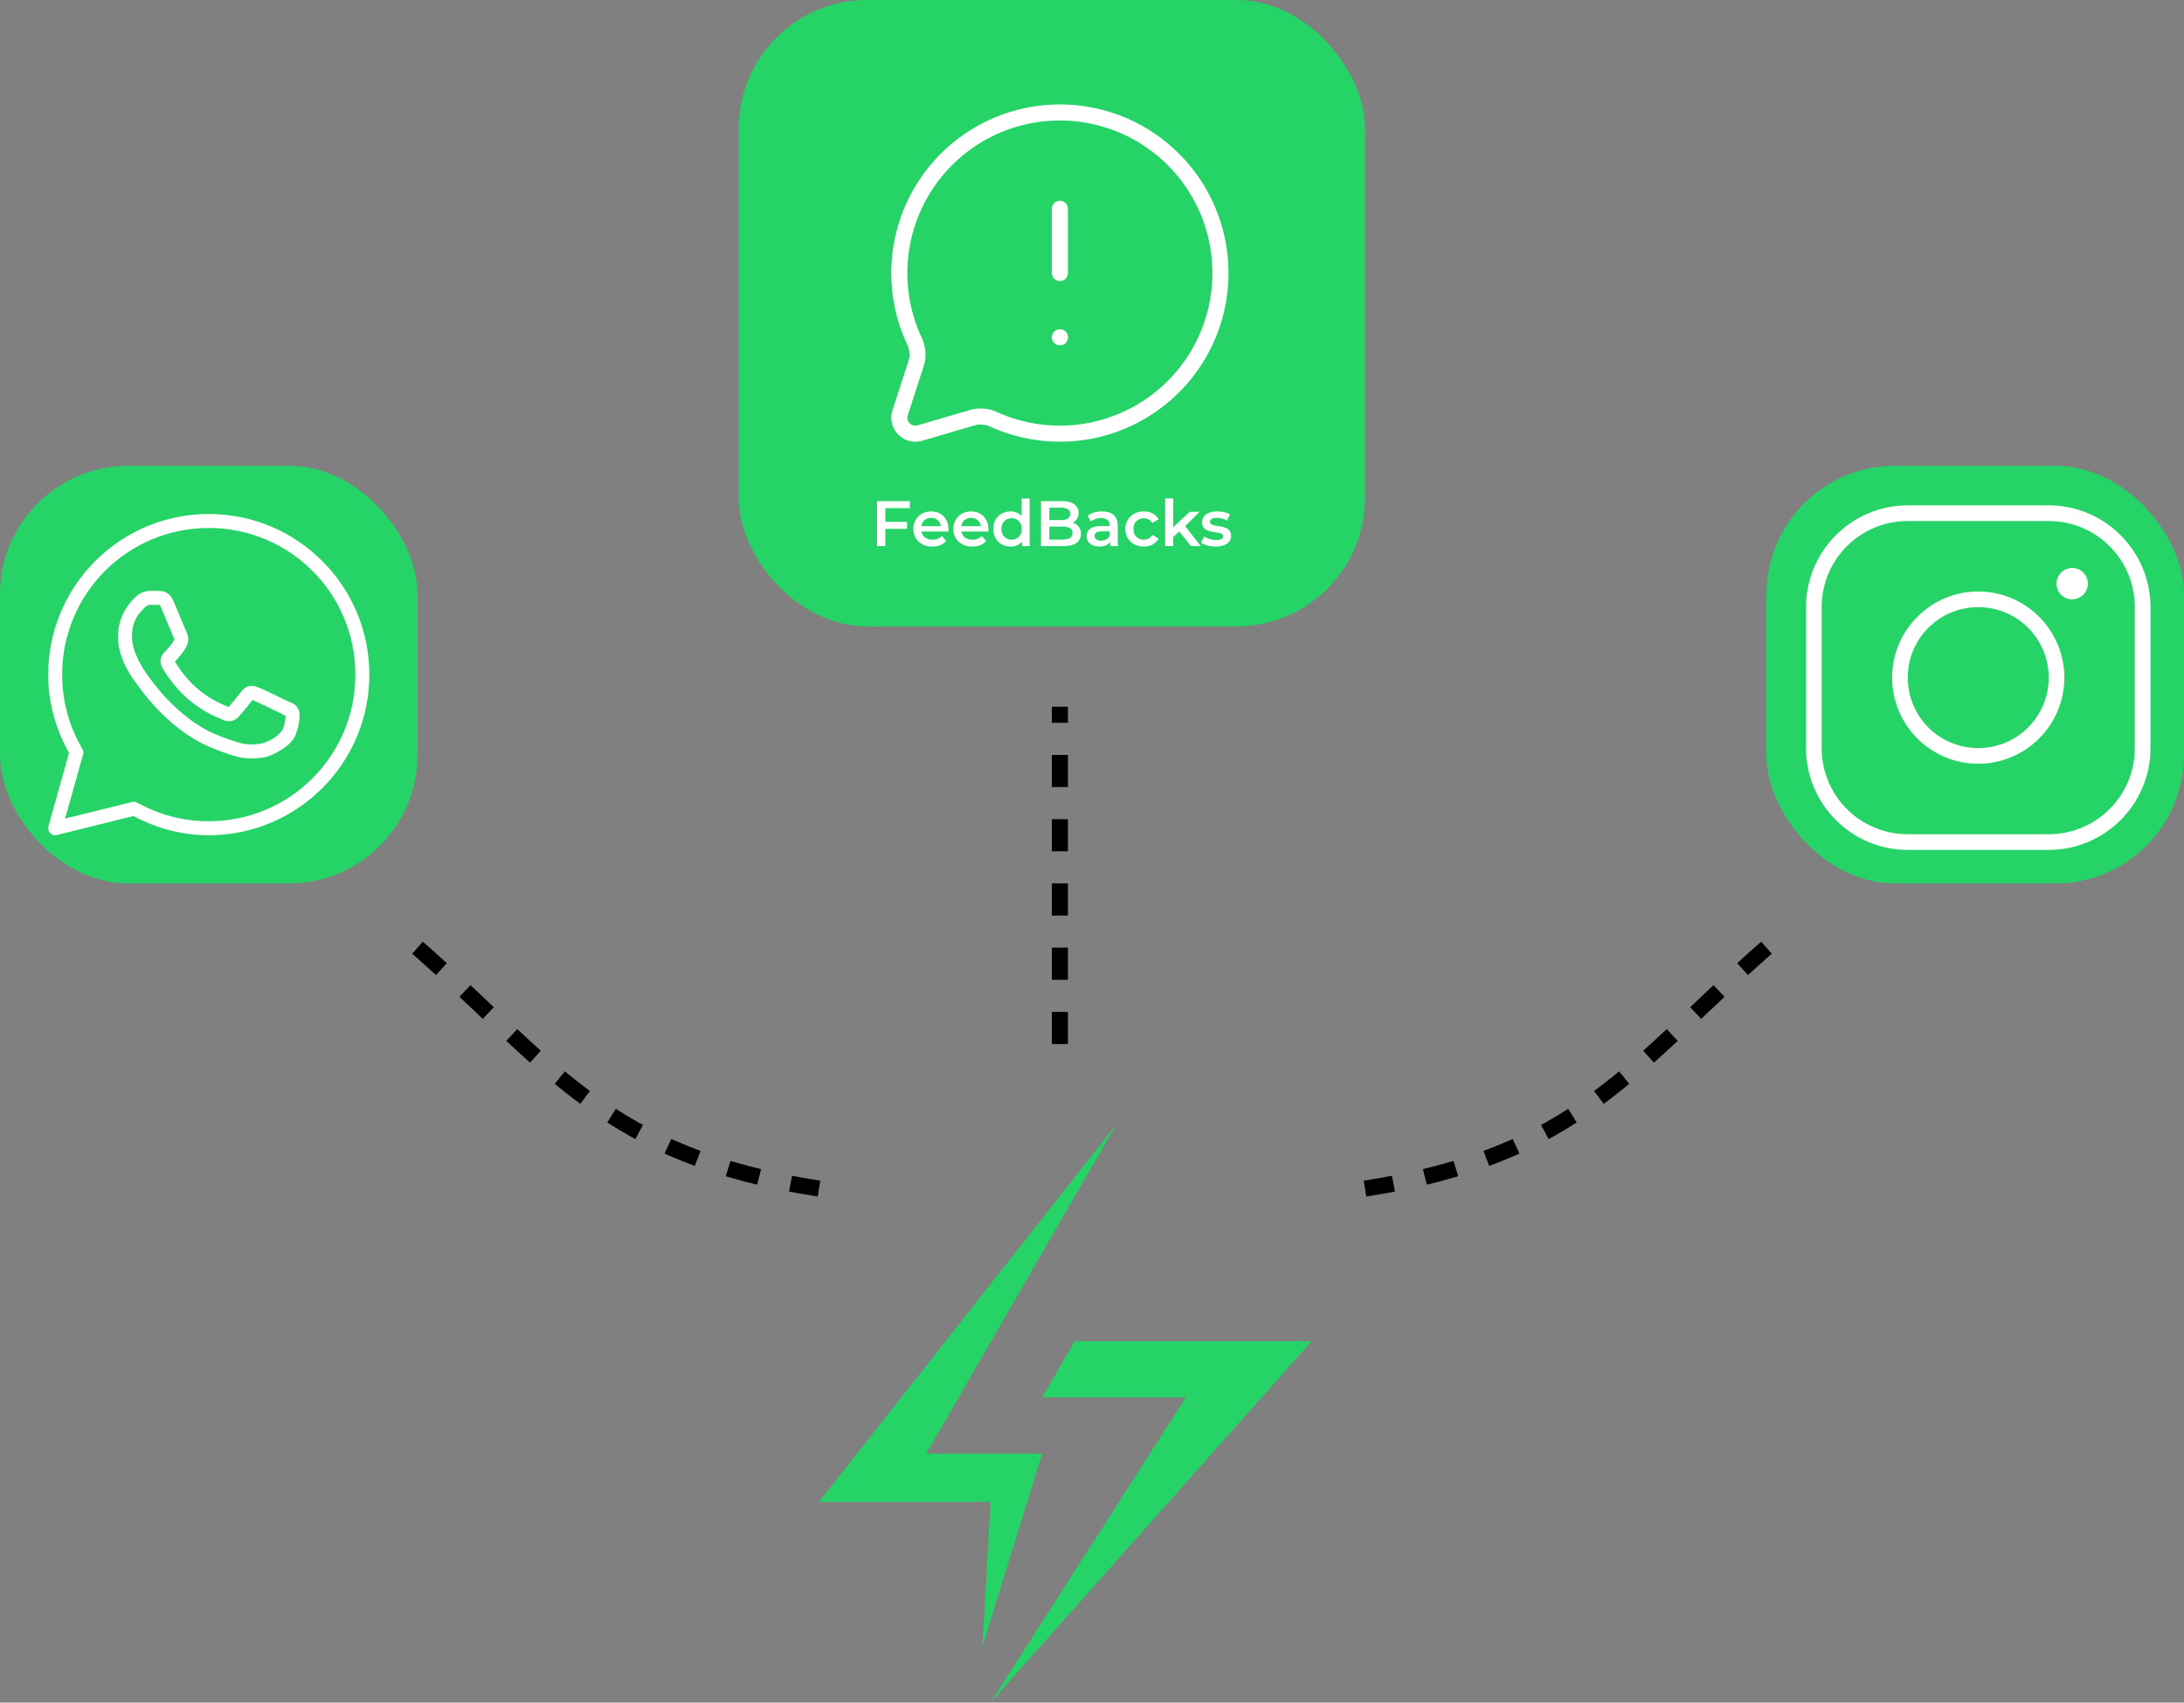 <svg width="136" height="106" viewBox="0 0 136 106" fill="none" xmlns="http://www.w3.org/2000/svg">
<rect x="0" y="0" width="136" height="106" fill="#808080" stroke="none"/>
<rect x="110" y="29" width="26" height="26" rx="8" fill="#25D366"/>
<path d="M118.8 31.462C115.306 31.462 112.463 34.306 112.463 37.8V46.575C112.463 50.069 115.306 52.913 118.8 52.913H127.575C131.069 52.913 133.913 50.069 133.913 46.575V37.8C133.913 34.306 131.069 31.462 127.575 31.462H118.8ZM118.8 32.438H127.575C130.542 32.438 132.938 34.833 132.938 37.8V46.575C132.938 49.542 130.542 51.938 127.575 51.938H118.8C115.833 51.938 113.438 49.542 113.438 46.575V37.8C113.438 34.833 115.833 32.438 118.8 32.438ZM129.038 35.362C128.779 35.362 128.531 35.465 128.348 35.648C128.165 35.831 128.063 36.079 128.063 36.337C128.063 36.596 128.165 36.844 128.348 37.027C128.531 37.21 128.779 37.312 129.038 37.312C129.296 37.312 129.544 37.21 129.727 37.027C129.91 36.844 130.013 36.596 130.013 36.337C130.013 36.079 129.91 35.831 129.727 35.648C129.544 35.465 129.296 35.362 129.038 35.362ZM123.188 36.825C120.232 36.825 117.825 39.232 117.825 42.188C117.825 45.143 120.232 47.55 123.188 47.55C126.143 47.55 128.55 45.143 128.55 42.188C128.55 39.232 126.143 36.825 123.188 36.825ZM123.188 37.8C125.616 37.8 127.575 39.759 127.575 42.188C127.575 44.616 125.616 46.575 123.188 46.575C120.759 46.575 118.8 44.616 118.8 42.188C118.8 39.759 120.759 37.8 123.188 37.8Z" fill="white"/>
<rect y="29" width="26" height="26" rx="8" fill="#25D366"/>
<path d="M13 32C7.482 32 3 36.482 3 42C3 43.773 3.486 45.429 4.298 46.873L3.016 51.448C2.996 51.521 2.995 51.599 3.013 51.672C3.032 51.746 3.07 51.813 3.123 51.868C3.176 51.922 3.242 51.962 3.315 51.983C3.388 52.004 3.465 52.005 3.539 51.987L8.309 50.805C9.711 51.553 11.301 52 13 52C18.518 52 23 47.518 23 42C23 36.482 18.518 32 13 32ZM13 32.87C18.048 32.87 22.13 36.952 22.13 42C22.13 47.048 18.048 51.13 13 51.13C11.382 51.13 9.866 50.709 8.549 49.971C8.452 49.917 8.339 49.902 8.232 49.929L4.055 50.964L5.175 46.968C5.191 46.911 5.195 46.852 5.188 46.794C5.18 46.736 5.161 46.679 5.131 46.629C4.331 45.271 3.87 43.691 3.87 42C3.87 36.952 7.952 32.87 13 32.87ZM9.366 36.783C9.088 36.783 8.69 36.886 8.363 37.239C8.166 37.45 7.348 38.248 7.348 39.65C7.348 41.111 8.361 42.372 8.484 42.534H8.485V42.535C8.473 42.52 8.64 42.762 8.864 43.052C9.087 43.343 9.399 43.724 9.791 44.136C10.575 44.962 11.678 45.916 13.046 46.5C13.676 46.768 14.173 46.93 14.55 47.048C15.248 47.268 15.883 47.234 16.361 47.164C16.718 47.111 17.112 46.94 17.501 46.693C17.89 46.447 18.271 46.141 18.439 45.676C18.559 45.343 18.621 45.035 18.643 44.781C18.654 44.654 18.655 44.542 18.647 44.439C18.639 44.335 18.648 44.256 18.551 44.097C18.349 43.765 18.119 43.757 17.88 43.638C17.747 43.572 17.369 43.388 16.989 43.207C16.61 43.026 16.282 42.866 16.08 42.794C15.952 42.748 15.796 42.682 15.571 42.707C15.346 42.733 15.124 42.895 14.995 43.087C14.872 43.269 14.378 43.852 14.228 44.023C14.226 44.022 14.239 44.028 14.18 43.998C13.993 43.906 13.766 43.828 13.429 43.65C13.092 43.472 12.671 43.21 12.209 42.803V42.803C11.523 42.198 11.042 41.44 10.891 41.185C10.901 41.173 10.889 41.187 10.911 41.166L10.912 41.165C11.067 41.013 11.204 40.83 11.32 40.697C11.485 40.507 11.557 40.34 11.636 40.184C11.793 39.872 11.706 39.53 11.615 39.35V39.349C11.621 39.361 11.566 39.239 11.506 39.098C11.447 38.957 11.37 38.774 11.289 38.579C11.126 38.188 10.944 37.75 10.836 37.493V37.492C10.709 37.19 10.537 36.973 10.312 36.867C10.086 36.763 9.887 36.792 9.879 36.792H9.878C9.718 36.785 9.541 36.783 9.366 36.783ZM9.366 37.652C9.534 37.652 9.699 37.654 9.838 37.661C9.98 37.668 9.971 37.668 9.944 37.656C9.916 37.643 9.954 37.638 10.035 37.831C10.14 38.082 10.323 38.521 10.486 38.913C10.568 39.109 10.645 39.293 10.706 39.437C10.767 39.581 10.8 39.662 10.838 39.739V39.739L10.839 39.74C10.877 39.815 10.873 39.767 10.86 39.793C10.768 39.975 10.756 40.02 10.663 40.127C10.522 40.289 10.378 40.471 10.301 40.546C10.235 40.612 10.114 40.714 10.039 40.914C9.964 41.114 9.999 41.389 10.12 41.594C10.28 41.867 10.811 42.73 11.634 43.456C12.153 43.913 12.637 44.216 13.023 44.419C13.409 44.623 13.724 44.742 13.794 44.777C13.961 44.859 14.144 44.924 14.356 44.898C14.569 44.873 14.752 44.744 14.868 44.612L14.869 44.611C15.024 44.435 15.485 43.909 15.706 43.585C15.716 43.588 15.713 43.585 15.786 43.612V43.613H15.787C15.821 43.625 16.241 43.813 16.616 43.991C16.991 44.17 17.371 44.356 17.495 44.417C17.673 44.505 17.757 44.563 17.779 44.563C17.781 44.601 17.782 44.642 17.777 44.706C17.761 44.88 17.715 45.122 17.621 45.381C17.576 45.507 17.337 45.769 17.036 45.959C16.735 46.149 16.369 46.284 16.234 46.304C15.826 46.364 15.342 46.386 14.81 46.219C14.442 46.103 13.982 45.953 13.387 45.7C12.18 45.185 11.155 44.309 10.422 43.538C10.056 43.152 9.762 42.793 9.553 42.521C9.345 42.25 9.254 42.109 9.178 42.009L9.177 42.008C9.042 41.83 8.217 40.683 8.217 39.65C8.217 38.556 8.725 38.127 9 37.831C9.145 37.675 9.302 37.652 9.366 37.652Z" fill="white"/>
<path d="M51 93.5H61.681L61.181 102.5L64.896 90.5H57.681L69.517 70L51 93.5Z" fill="#25D366"/>
<path d="M73.845 87L61.681 106L81.681 83.5H66.917L64.896 87H73.845Z" fill="#25D366"/>
<path d="M26 59C34.376 66.386 37.774 71.958 51 74" stroke="black" stroke-dasharray="2 2"/>
<path d="M110 59C101.624 66.386 98.226 71.958 85 74" stroke="black" stroke-dasharray="2 2"/>
<path d="M66 65C66 64.575 66 50.823 66 44" stroke="black" stroke-dasharray="2 2"/>
<rect x="46" width="39" height="39" rx="8" fill="#25D366"/>
<path d="M66 13V17M66 21H66.01M56.992 21.342C57.139 21.713 57.172 22.119 57.086 22.509L56.021 25.799C55.987 25.966 55.996 26.139 56.047 26.301C56.098 26.464 56.19 26.61 56.314 26.727C56.438 26.844 56.589 26.928 56.754 26.97C56.919 27.012 57.092 27.011 57.257 26.967L60.67 25.969C61.038 25.896 61.419 25.928 61.769 26.061C63.904 27.058 66.323 27.269 68.599 26.657C70.875 26.044 72.861 24.648 74.208 22.713C75.554 20.779 76.174 18.431 75.958 16.084C75.743 13.738 74.705 11.543 73.028 9.886C71.351 8.23 69.144 7.219 66.794 7.032C64.445 6.845 62.105 7.493 60.187 8.863C58.27 10.233 56.898 12.236 56.313 14.52C55.728 16.803 55.969 19.219 56.992 21.342Z" stroke="white" stroke-linecap="round" stroke-linejoin="round"/>
<path d="M55.088 32.488H56.484V32.928H55.088V32.488ZM55.132 34H54.612V31.2H56.656V31.636H55.132V34ZM58.057 34.028C57.819 34.028 57.611 33.981 57.433 33.888C57.257 33.792 57.119 33.661 57.021 33.496C56.925 33.331 56.877 33.143 56.877 32.932C56.877 32.719 56.923 32.531 57.017 32.368C57.113 32.203 57.243 32.073 57.409 31.98C57.577 31.887 57.767 31.84 57.981 31.84C58.189 31.84 58.374 31.885 58.537 31.976C58.699 32.067 58.827 32.195 58.921 32.36C59.014 32.525 59.061 32.72 59.061 32.944C59.061 32.965 59.059 32.989 59.057 33.016C59.057 33.043 59.055 33.068 59.053 33.092H57.273V32.76H58.789L58.593 32.864C58.595 32.741 58.57 32.633 58.517 32.54C58.463 32.447 58.39 32.373 58.297 32.32C58.206 32.267 58.101 32.24 57.981 32.24C57.858 32.24 57.75 32.267 57.657 32.32C57.566 32.373 57.494 32.448 57.441 32.544C57.39 32.637 57.365 32.748 57.365 32.876V32.956C57.365 33.084 57.394 33.197 57.453 33.296C57.511 33.395 57.594 33.471 57.701 33.524C57.807 33.577 57.93 33.604 58.069 33.604C58.189 33.604 58.297 33.585 58.393 33.548C58.489 33.511 58.574 33.452 58.649 33.372L58.917 33.68C58.821 33.792 58.699 33.879 58.553 33.94C58.409 33.999 58.243 34.028 58.057 34.028ZM60.545 34.028C60.308 34.028 60.1 33.981 59.921 33.888C59.745 33.792 59.608 33.661 59.509 33.496C59.413 33.331 59.365 33.143 59.365 32.932C59.365 32.719 59.412 32.531 59.505 32.368C59.601 32.203 59.732 32.073 59.897 31.98C60.065 31.887 60.256 31.84 60.469 31.84C60.677 31.84 60.862 31.885 61.025 31.976C61.188 32.067 61.316 32.195 61.409 32.36C61.502 32.525 61.549 32.72 61.549 32.944C61.549 32.965 61.548 32.989 61.545 33.016C61.545 33.043 61.544 33.068 61.541 33.092H59.761V32.76H61.277L61.081 32.864C61.084 32.741 61.058 32.633 61.005 32.54C60.952 32.447 60.878 32.373 60.785 32.32C60.694 32.267 60.589 32.24 60.469 32.24C60.346 32.24 60.238 32.267 60.145 32.32C60.054 32.373 59.982 32.448 59.929 32.544C59.878 32.637 59.853 32.748 59.853 32.876V32.956C59.853 33.084 59.882 33.197 59.941 33.296C60 33.395 60.082 33.471 60.189 33.524C60.296 33.577 60.418 33.604 60.557 33.604C60.677 33.604 60.785 33.585 60.881 33.548C60.977 33.511 61.062 33.452 61.137 33.372L61.405 33.68C61.309 33.792 61.188 33.879 61.041 33.94C60.897 33.999 60.732 34.028 60.545 34.028ZM62.933 34.028C62.728 34.028 62.542 33.983 62.377 33.892C62.215 33.799 62.087 33.671 61.993 33.508C61.9 33.345 61.853 33.153 61.853 32.932C61.853 32.711 61.9 32.519 61.993 32.356C62.087 32.193 62.215 32.067 62.377 31.976C62.542 31.885 62.728 31.84 62.933 31.84C63.112 31.84 63.272 31.88 63.413 31.96C63.554 32.037 63.666 32.156 63.749 32.316C63.832 32.476 63.873 32.681 63.873 32.932C63.873 33.18 63.833 33.385 63.753 33.548C63.673 33.708 63.562 33.828 63.421 33.908C63.28 33.988 63.117 34.028 62.933 34.028ZM62.993 33.6C63.113 33.6 63.22 33.573 63.313 33.52C63.409 33.467 63.485 33.389 63.541 33.288C63.6 33.187 63.629 33.068 63.629 32.932C63.629 32.793 63.6 32.675 63.541 32.576C63.485 32.475 63.409 32.397 63.313 32.344C63.22 32.291 63.113 32.264 62.993 32.264C62.873 32.264 62.765 32.291 62.669 32.344C62.576 32.397 62.5 32.475 62.441 32.576C62.385 32.675 62.357 32.793 62.357 32.932C62.357 33.068 62.385 33.187 62.441 33.288C62.5 33.389 62.576 33.467 62.669 33.52C62.765 33.573 62.873 33.6 62.993 33.6ZM63.641 34V33.496L63.661 32.928L63.621 32.36V31.032H64.117V34H63.641ZM64.823 34V31.2H66.135C66.471 31.2 66.727 31.267 66.903 31.4C67.079 31.531 67.167 31.707 67.167 31.928C67.167 32.077 67.133 32.205 67.063 32.312C66.994 32.416 66.901 32.497 66.783 32.556C66.669 32.612 66.543 32.64 66.407 32.64L66.479 32.496C66.637 32.496 66.778 32.525 66.903 32.584C67.029 32.64 67.127 32.723 67.199 32.832C67.274 32.941 67.311 33.077 67.311 33.24C67.311 33.48 67.219 33.667 67.035 33.8C66.851 33.933 66.578 34 66.215 34H64.823ZM65.343 33.592H66.183C66.378 33.592 66.527 33.56 66.631 33.496C66.735 33.432 66.787 33.329 66.787 33.188C66.787 33.049 66.735 32.948 66.631 32.884C66.527 32.817 66.378 32.784 66.183 32.784H65.303V32.38H66.079C66.261 32.38 66.399 32.348 66.495 32.284C66.594 32.22 66.643 32.124 66.643 31.996C66.643 31.865 66.594 31.768 66.495 31.704C66.399 31.64 66.261 31.608 66.079 31.608H65.343V33.592ZM69.134 34V33.568L69.106 33.476V32.72C69.106 32.573 69.062 32.46 68.974 32.38C68.886 32.297 68.753 32.256 68.574 32.256C68.454 32.256 68.336 32.275 68.218 32.312C68.104 32.349 68.006 32.401 67.926 32.468L67.73 32.104C67.845 32.016 67.981 31.951 68.138 31.908C68.298 31.863 68.464 31.84 68.634 31.84C68.944 31.84 69.182 31.915 69.35 32.064C69.521 32.211 69.606 32.439 69.606 32.748V34H69.134ZM68.462 34.028C68.302 34.028 68.162 34.001 68.042 33.948C67.922 33.892 67.829 33.816 67.762 33.72C67.698 33.621 67.666 33.511 67.666 33.388C67.666 33.268 67.694 33.16 67.75 33.064C67.809 32.968 67.904 32.892 68.034 32.836C68.165 32.78 68.338 32.752 68.554 32.752H69.174V33.084H68.59C68.42 33.084 68.305 33.112 68.246 33.168C68.188 33.221 68.158 33.288 68.158 33.368C68.158 33.459 68.194 33.531 68.266 33.584C68.338 33.637 68.438 33.664 68.566 33.664C68.689 33.664 68.798 33.636 68.894 33.58C68.993 33.524 69.064 33.441 69.106 33.332L69.19 33.632C69.142 33.757 69.056 33.855 68.93 33.924C68.808 33.993 68.652 34.028 68.462 34.028ZM71.232 34.028C71.008 34.028 70.808 33.981 70.632 33.888C70.459 33.792 70.323 33.661 70.224 33.496C70.125 33.331 70.076 33.143 70.076 32.932C70.076 32.719 70.125 32.531 70.224 32.368C70.323 32.203 70.459 32.073 70.632 31.98C70.808 31.887 71.008 31.84 71.232 31.84C71.44 31.84 71.623 31.883 71.78 31.968C71.94 32.051 72.061 32.173 72.144 32.336L71.76 32.56C71.696 32.459 71.617 32.384 71.524 32.336C71.433 32.288 71.335 32.264 71.228 32.264C71.105 32.264 70.995 32.291 70.896 32.344C70.797 32.397 70.72 32.475 70.664 32.576C70.608 32.675 70.58 32.793 70.58 32.932C70.58 33.071 70.608 33.191 70.664 33.292C70.72 33.391 70.797 33.467 70.896 33.52C70.995 33.573 71.105 33.6 71.228 33.6C71.335 33.6 71.433 33.576 71.524 33.528C71.617 33.48 71.696 33.405 71.76 33.304L72.144 33.528C72.061 33.688 71.94 33.812 71.78 33.9C71.623 33.985 71.44 34.028 71.232 34.028ZM72.965 33.524L72.977 32.896L74.093 31.864H74.692L73.745 32.816L73.481 33.036L72.965 33.524ZM72.556 34V31.032H73.056V34H72.556ZM74.168 34L73.388 33.036L73.704 32.636L74.776 34H74.168ZM75.693 34.028C75.514 34.028 75.342 34.005 75.177 33.96C75.014 33.912 74.885 33.855 74.789 33.788L74.981 33.408C75.077 33.469 75.192 33.52 75.325 33.56C75.458 33.6 75.592 33.62 75.725 33.62C75.882 33.62 75.996 33.599 76.065 33.556C76.137 33.513 76.173 33.456 76.173 33.384C76.173 33.325 76.149 33.281 76.101 33.252C76.053 33.22 75.99 33.196 75.913 33.18C75.836 33.164 75.749 33.149 75.653 33.136C75.56 33.123 75.465 33.105 75.369 33.084C75.276 33.06 75.19 33.027 75.113 32.984C75.036 32.939 74.973 32.879 74.925 32.804C74.877 32.729 74.853 32.631 74.853 32.508C74.853 32.372 74.892 32.255 74.969 32.156C75.046 32.055 75.154 31.977 75.293 31.924C75.434 31.868 75.601 31.84 75.793 31.84C75.937 31.84 76.082 31.856 76.229 31.888C76.376 31.92 76.497 31.965 76.593 32.024L76.401 32.404C76.3 32.343 76.197 32.301 76.093 32.28C75.992 32.256 75.89 32.244 75.789 32.244C75.637 32.244 75.524 32.267 75.449 32.312C75.377 32.357 75.341 32.415 75.341 32.484C75.341 32.548 75.365 32.596 75.413 32.628C75.461 32.66 75.524 32.685 75.601 32.704C75.678 32.723 75.764 32.739 75.857 32.752C75.953 32.763 76.048 32.78 76.141 32.804C76.234 32.828 76.32 32.861 76.397 32.904C76.477 32.944 76.541 33.001 76.589 33.076C76.637 33.151 76.661 33.248 76.661 33.368C76.661 33.501 76.621 33.617 76.541 33.716C76.464 33.815 76.353 33.892 76.209 33.948C76.065 34.001 75.893 34.028 75.693 34.028Z" fill="white"/>
</svg>
